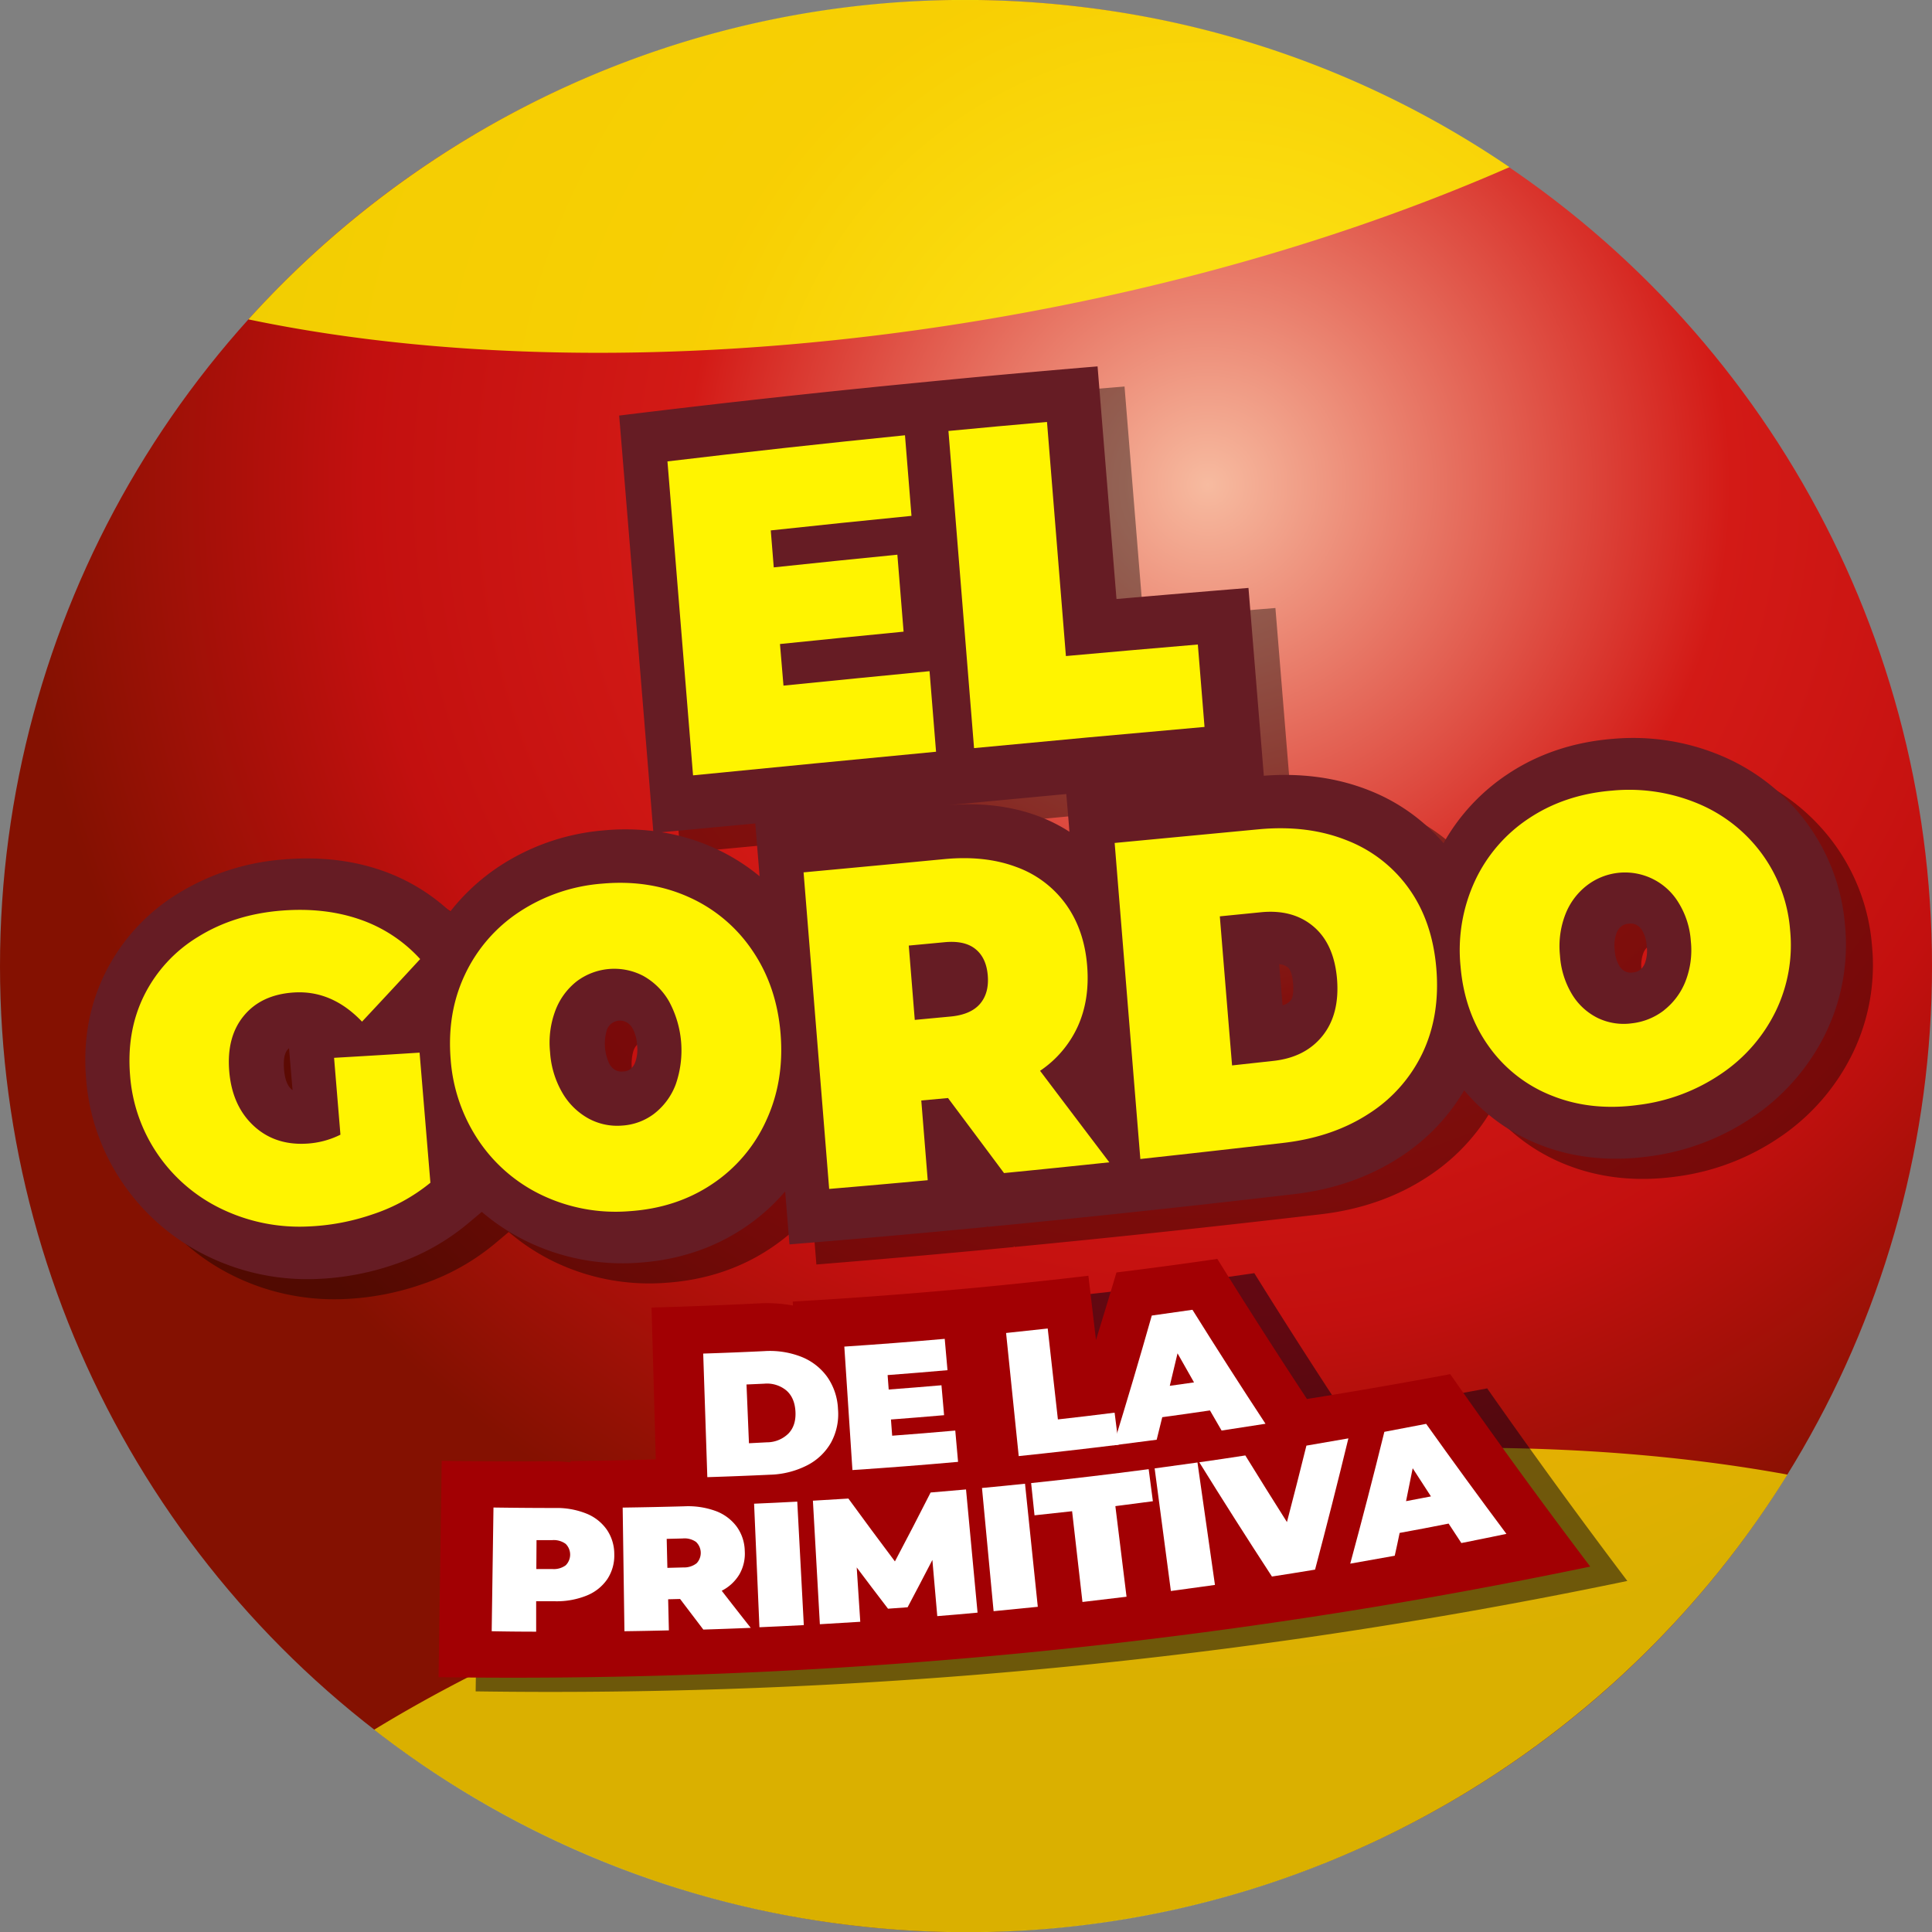 <svg class="fl-ep-lotto-logo" xmlns="http://www.w3.org/2000/svg" xmlns:xlink="http://www.w3.org/1999/xlink" version="1.1" preserveAspectRatio="none" viewBox="0 0 789 789.08"><rect x="0" y="0" width="789" height="789.08" fill="#808080" stroke="none"/><defs><style>.b65b574c-c328-4457-b33a-3a3c1846754e{fill:url(#a19cc924-53b1-4be1-a87e-63cdcdbac550);}.aaeec145-d125-4568-bbd0-3c316ffcaf27{opacity:0.39;}.b4e77f1d-b711-4cf8-8844-a5c127a6d6a7{fill:#661c24;}.a0cc0d4d-1a48-42fb-8195-90198400e176,.b1e9fec6-fc2b-4088-9ea7-00202d406281,.bb2fde71-b21a-48c6-8878-dbc5b55fe388{fill:#fff400;}.bb2fde71-b21a-48c6-8878-dbc5b55fe388{opacity:0.7;}.a0cc0d4d-1a48-42fb-8195-90198400e176,.b7ab8499-829a-4fe6-b7e5-a66531895b5c,.bb2fde71-b21a-48c6-8878-dbc5b55fe388{isolation:isolate;}.a0cc0d4d-1a48-42fb-8195-90198400e176{opacity:0.83;}.b7ab8499-829a-4fe6-b7e5-a66531895b5c{fill:#000015;opacity:0.5;}.a8818753-18ac-4dfc-8bf9-a074062b0ba5{fill:#a20003;}.f3b0e5d2-fe81-4fdf-b0f9-f8c86c8c40c1{fill:#fff;}</style><radialGradient id="a19cc924-53b1-4be1-a87e-63cdcdbac550" cx="1319.1" cy="-329.87" r="486.36" gradientTransform="matrix(0.99, 0.12, 0.12, -0.99, -772.99, -286.85)" gradientUnits="userSpaceOnUse"><stop offset="0" stop-color="#f7bba0"/><stop offset="0.44" stop-color="#d31a16"/><stop offset="0.71" stop-color="#c3100f"/><stop offset="1" stop-color="#841101"/></radialGradient></defs><title>eg_delaprimitiva_drawlogo</title><g id="a2b02aa7-6195-4c8e-bee0-3ab6be2de2f9" data-name="Layer 11"><circle class="b65b574c-c328-4457-b33a-3a3c1846754e" cx="394.5" cy="394.54" r="394.5"/><g class="aaeec145-d125-4568-bbd0-3c316ffcaf27"><path d="M749.07,344.54a83.52,83.52,0,0,0-34.46-27.42,92.6,92.6,0,0,0-44.8-7.17c-16.06,1.26-30.53,6.07-43,14.38a82.11,82.11,0,0,0-26.26,28.23A77.12,77.12,0,0,0,570.23,331c-13.38-5.33-28.41-7.33-44.67-5.86l1.61-.14q-3.13-38.32-6.27-76.7Q494,250.48,467,252.85q-3.86-47.49-7.72-95-29,2.4-58,5.17-11.32,1.08-22.65,2.21Q321.26,171,263.9,178q7,84.63,13.92,169.67a95.85,95.85,0,0,0-20.39-.25,91.36,91.36,0,0,0-43,15,84.22,84.22,0,0,0-19.55,18.17,78.78,78.78,0,0,0-28.32-16.94c-12.15-4.16-25.59-5.59-39.94-4.35a95.71,95.71,0,0,0-43.15,14.06A79.39,79.39,0,0,0,54,405.62c-6.53,13.19-9.14,27.77-7.77,43.55a87,87,0,0,0,15.24,42.68,88.89,88.89,0,0,0,34.25,29.36,93.08,93.08,0,0,0,44.45,9.32,110.57,110.57,0,0,0,32.46-6.14A92.48,92.48,0,0,0,202,508l5.8-4.87a86.15,86.15,0,0,0,19.26,12.48,89.34,89.34,0,0,0,44.85,8.27c16.07-1.07,30.55-5.86,43-14.23a82.45,82.45,0,0,0,16.77-14.87q.89,10.81,1.76,21.62,40.3-3.24,80.63-7.13v-.46l.33.43q23.06-2.22,46.12-4.62,22.88-2.39,45.75-4.94,16.63-1.86,33.26-3.8c16.27-1.9,30.75-7,43.06-15A82,82,0,0,0,609,453.53a76.33,76.33,0,0,0,30.53,22.07h0c13.69,5.47,28.77,7.09,44.82,4.92a97.28,97.28,0,0,0,43-16.43,87.71,87.71,0,0,0,29.28-33.91,82.5,82.5,0,0,0,7.9-44A81.36,81.36,0,0,0,749.07,344.54Zm-78,44.93a6.42,6.42,0,0,1,2-2.92,6.67,6.67,0,0,1,6.17-.65,6.11,6.11,0,0,1,2.5,2.46,14.06,14.06,0,0,1,1.77,6.36,14.59,14.59,0,0,1-.66,6.62,6.5,6.5,0,0,1-2,2.92h0a6.66,6.66,0,0,1-6.18.67,6,6,0,0,1-2.48-2.44,14.31,14.31,0,0,1-1.77-6.39A14.77,14.77,0,0,1,671.07,389.47ZM258.71,429.21a6.45,6.45,0,0,1,2-3,5.29,5.29,0,0,1,3-1,5.18,5.18,0,0,1,3.14.53,6.46,6.46,0,0,1,2.51,2.62,19.26,19.26,0,0,1,1.1,13.46,6.38,6.38,0,0,1-2,3h0a5.29,5.29,0,0,1-3,1,5.07,5.07,0,0,1-3.17-.57,6.37,6.37,0,0,1-2.48-2.59,19.26,19.26,0,0,1-1.11-13.44Zm280.36-19.29c.16,1.93.24,5.39-1,6.87a6.13,6.13,0,0,1-3.32,2q-.68-8.37-1.37-16.76a5.86,5.86,0,0,1,3.58,1.3C538.44,404.57,538.92,408,539.07,409.92Zm-91.34-62.06a66.28,66.28,0,0,0-13-6.48c-11.17-4.14-23.83-5.58-37.65-4.27l20.36-1.92,29-2.73q.68,7.69,1.3,15.4Zm-128.28-3.39q.87,10.78,1.75,21.57a82.23,82.23,0,0,0-18.95-11.76,84.16,84.16,0,0,0-21-6.22ZM129.07,436.28l1.44,17.14a5.47,5.47,0,0,1-.58-.5c-.66-.63-2.42-2.3-2.89-7.9-.49-5.77.94-7.52,1.41-8.1A4.16,4.16,0,0,1,129.07,436.28Z" transform="translate(-0.04 0)"/></g><path class="b4e77f1d-b711-4cf8-8844-a5c127a6d6a7" d="M738.07,336.32a83.52,83.52,0,0,0-34.46-27.42,92.6,92.6,0,0,0-44.8-7.17c-16,1.26-30.53,6.07-43,14.38a82.11,82.11,0,0,0-26.26,28.23,77.19,77.19,0,0,0-30.31-21.54c-13.39-5.33-28.42-7.33-44.67-5.86l1.6-.14q-3.13-38.32-6.27-76.7Q483,242.28,456,244.63q-3.87-47.49-7.73-95-29,2.4-58,5.17Q379,155.88,367.65,157q-57.39,5.66-114.75,12.71,7,84.65,13.92,169.67a95.85,95.85,0,0,0-20.39-.25,91.36,91.36,0,0,0-43,15,84.85,84.85,0,0,0-19.55,18.17,78.92,78.92,0,0,0-28.32-16.94c-12.15-4.16-25.59-5.6-39.94-4.35a95.71,95.71,0,0,0-43.15,14.06A79.46,79.46,0,0,0,43,397.36c-6.53,13.19-9.14,27.77-7.77,43.55a87,87,0,0,0,15.24,42.68A88.89,88.89,0,0,0,84.76,513a93.08,93.08,0,0,0,44.45,9.32,110,110,0,0,0,32.47-6.14A92.33,92.33,0,0,0,191,499.78l5.8-4.87a86.25,86.25,0,0,0,19.24,12.45,89.51,89.51,0,0,0,44.83,8.31c16.07-1.07,30.55-5.86,43.05-14.23a82.45,82.45,0,0,0,16.77-14.87q.88,10.81,1.76,21.62,40.32-3.24,80.63-7.13v-.46l.32.43q23.06-2.2,46.12-4.62,22.88-2.39,45.75-4.94,16.63-1.86,33.26-3.8c16.27-1.89,30.75-7,43.06-15A82,82,0,0,0,598,445.28a76.33,76.33,0,0,0,30.53,22.07h0c13.68,5.47,28.76,7.09,44.81,4.92a97.28,97.28,0,0,0,43-16.43,87.71,87.71,0,0,0,29.28-33.91,82.59,82.59,0,0,0,7.9-44A81.37,81.37,0,0,0,738.07,336.32Zm-77.94,44.93a6.5,6.5,0,0,1,2-2.92,5.43,5.43,0,0,1,3-1.09,5.31,5.31,0,0,1,3.14.44,6,6,0,0,1,2.5,2.46,14.18,14.18,0,0,1,1.77,6.36,14.59,14.59,0,0,1-.66,6.62,6.5,6.5,0,0,1-2,2.92h0a5.52,5.52,0,0,1-3,1.1,5.24,5.24,0,0,1-3.17-.44,5.93,5.93,0,0,1-2.47-2.44,14.41,14.41,0,0,1-1.78-6.38,14.78,14.78,0,0,1,.68-6.63ZM247.75,421a5.68,5.68,0,0,1,8.18-3.51,6.52,6.52,0,0,1,2.51,2.62,15.66,15.66,0,0,1,1.76,6.63,15.22,15.22,0,0,1-.67,6.83,6.33,6.33,0,0,1-2,3h0a5.14,5.14,0,0,1-3,1,5.28,5.28,0,0,1-3.17-.56,6.46,6.46,0,0,1-2.48-2.6A19.26,19.26,0,0,1,247.77,421Zm280.37-19.32c.16,1.93.24,5.38-1,6.87a6.16,6.16,0,0,1-3.31,2l-1.38-16.76a6,6,0,0,1,3.59,1.3C527.48,396.35,528,399.77,528.12,401.67Zm-91.34-62a66.28,66.28,0,0,0-13-6.48c-11.17-4.14-23.83-5.58-37.65-4.27L406.49,327l29-2.73Q436.17,331.94,436.78,339.67Zm-128.29-3.39q.87,10.79,1.76,21.57a82.2,82.2,0,0,0-19-11.76,84.16,84.16,0,0,0-21-6.22ZM118.07,428.06q.72,8.56,1.45,17.14a4.63,4.63,0,0,1-.58-.5c-.67-.62-2.42-2.29-2.9-7.9-.49-5.77.94-7.52,1.41-8.1A4.69,4.69,0,0,1,118.07,428.06Z" transform="translate(-0.04 0)"/><path class="b1e9fec6-fc2b-4088-9ea7-00202d406281" d="M379.65,274.1Q381,290.57,382.31,307q-49.62,4.74-99.24,9.64-5.24-64.21-10.45-128.21,48.5-5.79,97-10.67,1.32,16.46,2.66,32.91-28.74,2.84-57.47,5.94.62,7.55,1.22,15.1,25.25-2.69,50.48-5.18,1.26,15.7,2.54,31.43-25.24,2.46-50.48,5.05L320,280Q349.8,277,379.65,274.1Z" transform="translate(-0.04 0)"/><path class="b1e9fec6-fc2b-4088-9ea7-00202d406281" d="M387.37,176q20.13-1.93,40.25-3.68,3.86,47.82,7.72,95.6,26.94-2.43,53.88-4.71,1.36,16.85,2.73,33.66-47.06,4.15-94.12,8.65Q392.6,240.79,387.37,176Z" transform="translate(-0.04 0)"/><path class="b1e9fec6-fc2b-4088-9ea7-00202d406281" d="M136.47,432q17.46-1,34.92-2.12,2.21,26.53,4.42,53.13a73.75,73.75,0,0,1-23.55,12.89,92.18,92.18,0,0,1-27.08,5,73.29,73.29,0,0,1-34.91-7.31,66.24,66.24,0,0,1-25.68-22A65.56,65.56,0,0,1,53.17,439.3c-1-12.09.87-23,5.77-32.86A58.28,58.28,0,0,1,81,382.55c9.8-6.08,21.18-9.67,34.12-10.68q17.53-1.37,31.93,3.63a59.28,59.28,0,0,1,24.58,16.17q-11.87,12.88-23.74,25.55c-8.26-8.65-17.55-12.57-27.88-11.9q-13.29.87-20.41,9.54c-4.76,5.78-6.73,13.33-5.93,22.75q1.18,13.77,9.64,21.85c5.64,5.4,12.78,8,21.41,7.61a35.3,35.3,0,0,0,14.35-3.68Z" transform="translate(-0.04 0)"/><path class="b1e9fec6-fc2b-4088-9ea7-00202d406281" d="M221.59,488.19a64.44,64.44,0,0,1-26-22.26,68.37,68.37,0,0,1-11.52-33.45c-1-12.59.91-24.08,5.88-34.55a62.4,62.4,0,0,1,22.12-25.5A71.29,71.29,0,0,1,246,360.86q19.26-1.73,35.31,5.49a61.46,61.46,0,0,1,26,21.85q9.95,14.6,11.51,34t-5.9,35.47a61.75,61.75,0,0,1-22.09,25.92q-14.64,9.8-33.91,11.05A70,70,0,0,1,221.59,488.19Zm45.68-33.43A27.18,27.18,0,0,0,276,442.84a42.13,42.13,0,0,0-2.76-33.94,27.58,27.58,0,0,0-10.54-10.38,25.53,25.53,0,0,0-27.11,2.22,27.47,27.47,0,0,0-8.71,11.86,37.19,37.19,0,0,0-2.2,17.07,37.72,37.72,0,0,0,5,16.58,28,28,0,0,0,10.5,10.42,24.47,24.47,0,0,0,13.9,3,24.08,24.08,0,0,0,13.2-4.91Z" transform="translate(-0.04 0)"/><path class="b1e9fec6-fc2b-4088-9ea7-00202d406281" d="M387.19,448.42l-10.91,1q1.31,16.27,2.63,32.56-20.13,1.86-40.25,3.56-5.22-64.68-10.45-129.28,28.73-2.67,57.46-5.41,16.54-1.58,29.3,3.17a42.84,42.84,0,0,1,20.31,15.2q7.55,10.44,8.74,25.2,1.11,13.84-3.84,24.77a43.77,43.77,0,0,1-15.39,18.11q14.15,18.74,28.28,37.37-21.49,2.28-43,4.39Q398.66,463.75,387.19,448.42Zm11.24-60.82c-2.94-2.4-7.14-3.33-12.59-2.82l-14.67,1.38q1.23,15.18,2.45,30.35l14.67-1.38q8.18-.78,11.95-5.15t3.19-11.58Q402.85,391.18,398.43,387.6Z" transform="translate(-0.04 0)"/><path class="b1e9fec6-fc2b-4088-9ea7-00202d406281" d="M455.25,344.25l58.82-5.58q19.95-1.87,35.84,4.45a56,56,0,0,1,25.5,19.75q9.62,13.44,11.21,32.67T581,430a59.86,59.86,0,0,1-21.89,24.77q-14.6,9.53-34.55,11.92-29.4,3.43-58.82,6.63Q460.48,408.83,455.25,344.25Zm64.82,89q13-1.42,20.06-10.22t5.94-23.13q-1.19-14.36-9.58-21.49t-21.42-5.87l-16.87,1.68q2.48,30.46,5,60.88Z" transform="translate(-0.04 0)"/><path class="b1e9fec6-fc2b-4088-9ea7-00202d406281" d="M634,447.53a57.13,57.13,0,0,1-26-20.26c-6.62-9.25-10.46-20.21-11.51-32.77a67.18,67.18,0,0,1,5.88-34.71,61.9,61.9,0,0,1,22.07-25.59q14.64-9.74,33.88-11.32a72.88,72.88,0,0,1,35.26,5.33,61.73,61.73,0,0,1,25.94,20.4,60.65,60.65,0,0,1,11.58,31.32A61.78,61.78,0,0,1,725.2,413a65.29,65.29,0,0,1-22.13,25.44,76.44,76.44,0,0,1-33.85,12.78C656.42,453,644.66,451.77,634,447.53Zm45.64-35a28,28,0,0,0,8.71-11.73,35,35,0,0,0,2.2-16.45,34,34,0,0,0-5-15.68,25.53,25.53,0,0,0-37.53-7,27.42,27.42,0,0,0-8.71,11.76,36,36,0,0,0-2.2,16.76,34.91,34.91,0,0,0,5,16,25.45,25.45,0,0,0,10.46,9.56,24.43,24.43,0,0,0,13.86,2.16,26.21,26.21,0,0,0,13.21-5.35Z" transform="translate(-0.04 0)"/><path class="bb2fde71-b21a-48c6-8878-dbc5b55fe388" d="M152.85,706.39A392.66,392.66,0,0,0,346,786.05c157.84,19.56,305.41-57,384-183.85-81.61-14.94-182.15-15.14-288.52,2.88C327.46,624.4,226.62,661.29,152.85,706.39Z" transform="translate(-0.04 0)"/><path class="a0cc0d4d-1a48-42fb-8195-90198400e176" d="M443.07,3C310.31-13.42,184.82,38.14,101.49,130.43c84,17.58,189.93,18.88,302.42-.17,78.66-13.32,151-35,212.57-62A392.73,392.73,0,0,0,443.07,3Z" transform="translate(-0.04 0)"/><path class="b7ab8499-829a-4fe6-b7e5-a66531895b5c" d="M607.39,567q-29.19,5.49-58.51,10.15-18.71-28.44-36.6-57.21-20.56,3-41.19,5.53Q467,539.25,462.72,553l-3.09-26.18q-60.19,7.1-120.75,10.54L339,539a59.24,59.24,0,0,0-13.88-.88q-21.91,1.1-43.86,1.71.87,31,1.73,62-17.4.49-34.82.68V603a59.74,59.74,0,0,0-7.91-.44q-22.35.17-44.7-.16-.63,44.16-1.27,88.33a2153.06,2153.06,0,0,0,407.33-32.94h0q31.56-5.6,63-12.15Q635.17,606.67,607.39,567Z" transform="translate(-0.04 0)"/><path class="a8818753-18ac-4dfc-8bf9-a074062b0ba5" d="M592.29,561.18q-29.22,5.49-58.51,10.15-18.71-28.44-36.6-57.21-20.58,3-41.19,5.53-4.11,13.8-8.37,27.57L444.53,521q-60.19,7.1-120.75,10.54l.09,1.62a59.32,59.32,0,0,0-13.89-.88q-21.92,1.09-43.86,1.71l1.74,62q-17.42.5-34.83.69v.51a59.89,59.89,0,0,0-7.92-.44q-22.34.16-44.69-.16-.64,44.18-1.27,88.34a2152.94,2152.94,0,0,0,407.32-33h0q31.56-5.61,63-12.16Q620.07,600.92,592.29,561.18Z" transform="translate(-0.04 0)"/><path class="f3b0e5d2-fe81-4fdf-b0f9-f8c86c8c40c1" d="M287.22,552.78q12.48-.4,24.93-1a35.15,35.15,0,0,1,15.09,2.3,23.85,23.85,0,0,1,10.58,8.16,24.66,24.66,0,0,1,4.44,13.18,24.19,24.19,0,0,1-2.8,13.63,23.46,23.46,0,0,1-9.76,9.35,35.47,35.47,0,0,1-15.17,3.85q-12.81.6-25.63,1Zm26,36.24a12.53,12.53,0,0,0,8.8-3.58c2.12-2.2,3.08-5.21,2.87-9s-1.47-6.68-3.79-8.66a12.45,12.45,0,0,0-9-2.7l-7.2.32,1,24Z" transform="translate(-0.04 0)"/><path class="f3b0e5d2-fe81-4fdf-b0f9-f8c86c8c40c1" d="M390.16,584.22,391.3,597q-21.56,1.93-43.14,3.35-1.65-25.22-3.31-50.42,20.53-1.35,41-3.17.57,6.4,1.13,12.8-12.21,1.08-24.45,2,.21,3,.44,5.9,10.78-.81,21.55-1.74.54,6.1,1.07,12.22-10.84.94-21.7,1.76.24,3.31.5,6.62Q377.28,585.37,390.16,584.22Z" transform="translate(-0.04 0)"/><path class="f3b0e5d2-fe81-4fdf-b0f9-f8c86c8c40c1" d="M410.91,544.37q8.47-.87,17-1.83,2.05,18.54,4.16,37.13,11.58-1.3,23.16-2.76L456.88,590q-20.38,2.52-40.81,4.65Z" transform="translate(-0.04 0)"/><path class="f3b0e5d2-fe81-4fdf-b0f9-f8c86c8c40c1" d="M494.17,576q-9.74,1.44-19.48,2.76c-.76,3.07-1.51,6.13-2.28,9.2q-8.84,1.18-17.69,2.29,8.16-26.47,15.69-53,8.31-1.14,16.61-2.36,14.61,23.4,29.83,46.55-9,1.43-17.93,2.77Q496.54,580.11,494.17,576Zm-6.51-11.45q-3.39-5.92-6.73-11.87-1.57,6.63-3.17,13.27c3.31-.46,6.6-.92,9.9-1.4Z" transform="translate(-0.04 0)"/><path class="f3b0e5d2-fe81-4fdf-b0f9-f8c86c8c40c1" d="M239.45,618.1a18.65,18.65,0,0,1,8.39,6.57,17.64,17.64,0,0,1,3.06,10.07,17.44,17.44,0,0,1-2.83,10.14,18.56,18.56,0,0,1-8.4,6.71,32.59,32.59,0,0,1-12.91,2.34H219L219,666.35q-9.07,0-18.16-.18.36-25.26.73-50.52,12.62.18,25.24.19A32.44,32.44,0,0,1,239.45,618.1Zm-8.38,21.14a6.17,6.17,0,0,0,0-8.73h0a8.23,8.23,0,0,0-5.43-1.55h-6.49l-.08,11.81h6.53A8.16,8.16,0,0,0,231.07,639.24Z" transform="translate(-0.04 0)"/><path class="f3b0e5d2-fe81-4fdf-b0f9-f8c86c8c40c1" d="M277.78,653l-4.88.12.3,12.7q-9.07.23-18.15.35l-.72-50.49q12.61-.18,25.23-.53a32.79,32.79,0,0,1,12.72,1.91,18.77,18.77,0,0,1,8.57,6.33,17.54,17.54,0,0,1,3.34,10,17,17,0,0,1-2.19,9.55,17.79,17.79,0,0,1-7.22,6.7q5.88,7.59,11.85,15.15-9.67.4-19.36.7Q282.5,659.22,277.78,653Zm6.48-23.32a8.17,8.17,0,0,0-5.47-1.39l-6.48.16q.13,5.92.28,11.84l6.52-.17a8.28,8.28,0,0,0,5.42-1.71,6.15,6.15,0,0,0-.25-8.71Z" transform="translate(-0.04 0)"/><path class="f3b0e5d2-fe81-4fdf-b0f9-f8c86c8c40c1" d="M308,614.09q8.82-.37,17.63-.85l2.67,50.43q-9,.48-18.12.87Q309.07,639.33,308,614.09Z" transform="translate(-0.04 0)"/><path class="f3b0e5d2-fe81-4fdf-b0f9-f8c86c8c40c1" d="M382.81,660q-1-11.47-2-22.94-5,9.67-10.12,19.33c-2.65.2-5.3.4-8,.58q-6.44-8.4-12.78-16.85.73,11.08,1.45,22.19-8.25.52-16.5,1-1.41-25.23-2.84-50.45,7.25-.4,14.49-.87,9.38,12.88,19,25.67,7.41-14,14.58-28.14,7.23-.6,14.46-1.25l4.71,50.31Q391.07,659.35,382.81,660Z" transform="translate(-0.04 0)"/><path class="f3b0e5d2-fe81-4fdf-b0f9-f8c86c8c40c1" d="M401.07,607.67q8.79-.82,17.57-1.74l5.22,50.26q-9,.94-18.05,1.79Z" transform="translate(-0.04 0)"/><path class="f3b0e5d2-fe81-4fdf-b0f9-f8c86c8c40c1" d="M437.87,617.16q-7.67.87-15.35,1.67l-1.38-13.16q24-2.53,48-5.68l1.72,13.09-15.32,2,4.56,37q-9,1.11-18,2.14Q440,635.67,437.87,617.16Z" transform="translate(-0.04 0)"/><path class="f3b0e5d2-fe81-4fdf-b0f9-f8c86c8c40c1" d="M471.58,599.67q8.75-1.17,17.49-2.41l7.14,50q-9,1.28-18,2.48Z" transform="translate(-0.04 0)"/><path class="f3b0e5d2-fe81-4fdf-b0f9-f8c86c8c40c1" d="M550.7,587.41q-6.5,26.82-13.61,53.6-8.8,1.46-17.61,2.82-15.14-23.22-29.67-46.66,9.4-1.33,18.8-2.79,8.42,13.65,17,27.21,4.08-15.6,7.95-31.22Q542.14,588.93,550.7,587.41Z" transform="translate(-0.04 0)"/><path class="f3b0e5d2-fe81-4fdf-b0f9-f8c86c8c40c1" d="M591.63,622.21q-10,2-20,3.81c-.64,3.11-1.29,6.21-2,9.32q-9.07,1.65-18.17,3.23,7.29-26.9,13.93-53.83,8.55-1.59,17.07-3.26,16.1,22.6,32.78,44.93-9.19,1.92-18.4,3.74C595.12,627.5,593.38,624.86,591.63,622.21Zm-7.21-11.1q-3.75-5.75-7.46-11.5-1.34,6.72-2.71,13.44Z" transform="translate(-0.04 0)"/></g></svg>
